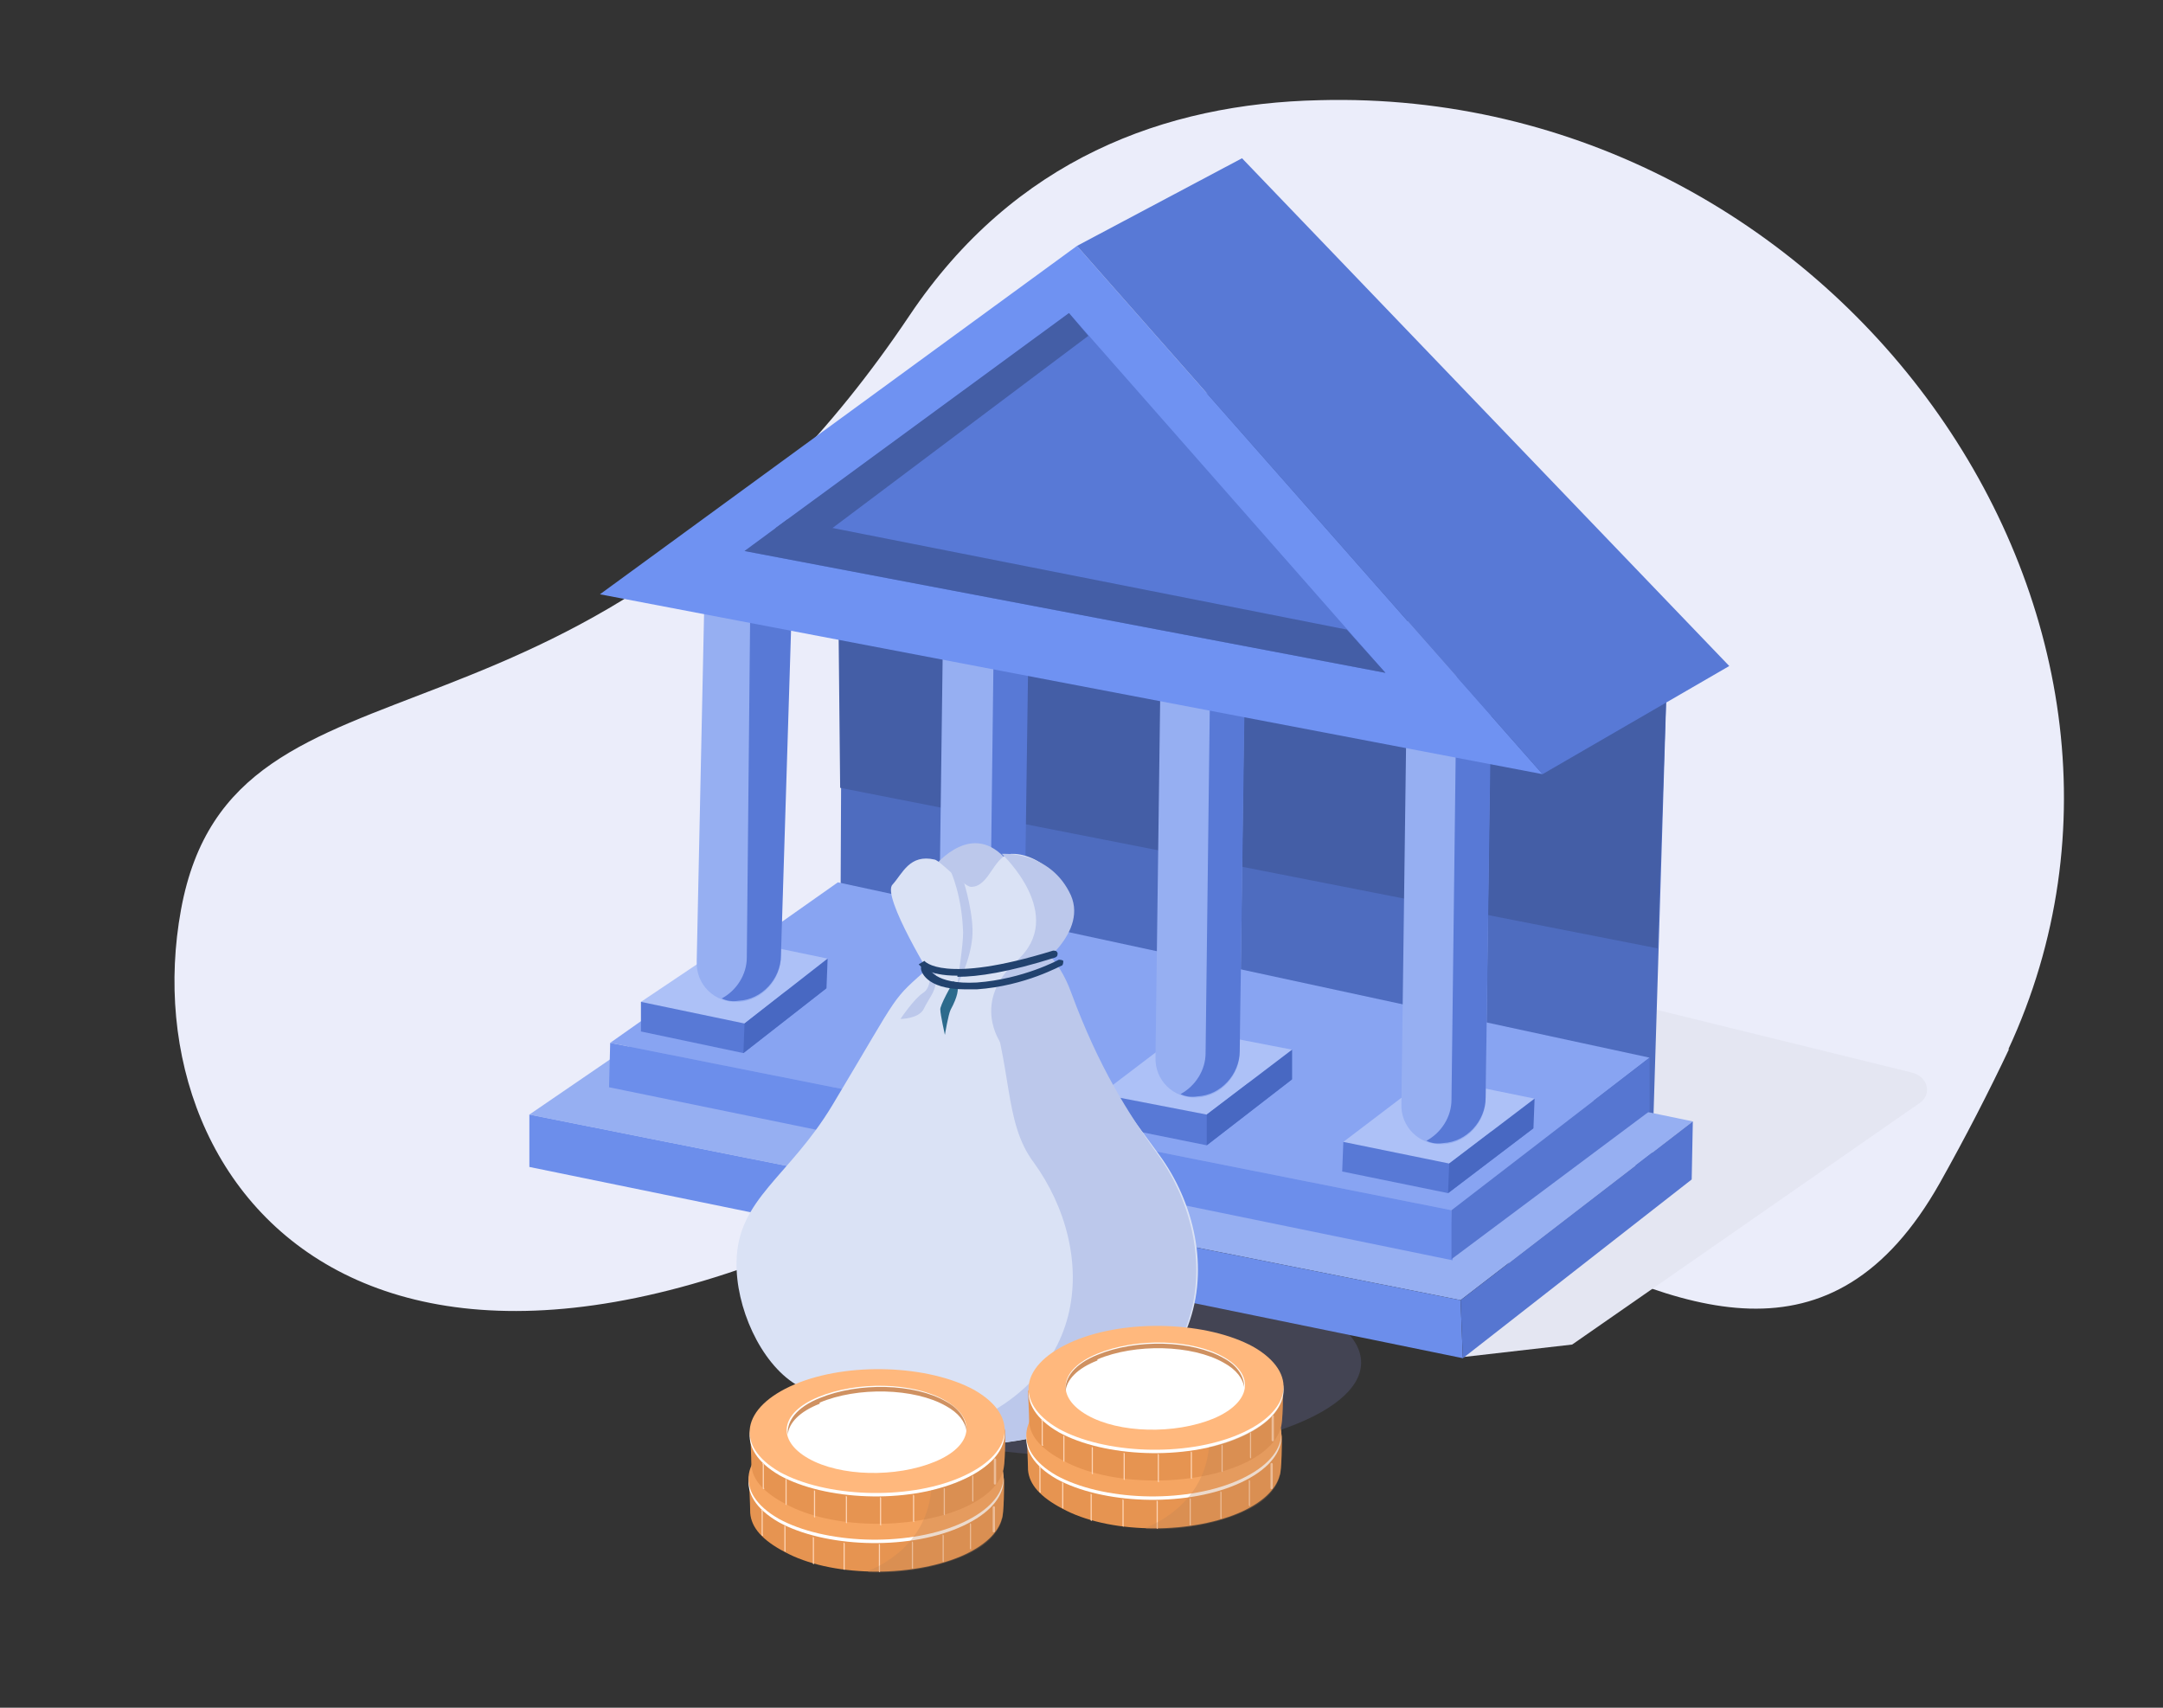 <?xml version="1.0" encoding="UTF-8"?>
<svg xmlns="http://www.w3.org/2000/svg" version="1.1" viewBox="0 0 190 150">
  <rect x="0" y="0" width="190" height="150" fill="#333333" stroke="none"/>
  <defs>
    <style>
      .cls-1 {
        fill: #5879d6;
      }

      .cls-1, .cls-2, .cls-3, .cls-4, .cls-5, .cls-6, .cls-7, .cls-8, .cls-9, .cls-10, .cls-11, .cls-12, .cls-13, .cls-14, .cls-15, .cls-16, .cls-17, .cls-18, .cls-19, .cls-20, .cls-21, .cls-22, .cls-23, .cls-24, .cls-25 {
        stroke-width: 0px;
      }

      .cls-2 {
        fill: #bcc8eb;
      }

      .cls-3 {
        fill: #cf9161;
      }

      .cls-4 {
        fill: #f5a562;
      }

      .cls-5 {
        fill: #ebedfa;
      }

      .cls-6 {
        fill: #96aff2;
      }

      .cls-26 {
        isolation: isolate;
      }

      .cls-7 {
        fill: #6f92f2;
      }

      .cls-8 {
        fill: #ffd4b3;
      }

      .cls-9 {
        fill: #4868c2;
      }

      .cls-10 {
        fill: #e4e6f2;
      }

      .cls-11 {
        fill: #445ea6;
      }

      .cls-12 {
        fill: #e69451;
      }

      .cls-13 {
        fill: #4e6cbf;
      }

      .cls-14 {
        fill: #6c8eeb;
      }

      .cls-15 {
        fill: #2c6a8c;
      }

      .cls-16 {
        fill: #ffb87d;
      }

      .cls-17 {
        fill: #dae2f5;
      }

      .cls-18 {
        fill: #bf8456;
        opacity: .3;
      }

      .cls-18, .cls-25 {
        mix-blend-mode: multiply;
      }

      .cls-19 {
        fill: #22426e;
      }

      .cls-20 {
        fill: #88a4f2;
      }

      .cls-21 {
        fill: #5676d1;
      }

      .cls-22 {
        fill: #fff;
      }

      .cls-23 {
        fill: #f2c97b;
      }

      .cls-24 {
        fill: #adc1f7;
      }

      .cls-25 {
        fill: #8288d4;
        opacity: .2;
      }
    </style>
  </defs>
  <g class="cls-26">
    <g id="Calque_1" data-name="Calque 1">
      <g>
        <path class="cls-5" d="M176.4,92.2c17.8-38.3-15.3-84.6-60.5-83.4-13.6.3-26.8,5.2-36,18.9-28.3,42.2-59.4,27.1-64,52.2-4.6,25.1,18.3,53.7,73.6,19.6,27.7-17.1,62,37.9,80.9,4.4,2.3-4.1,4.3-8,6.1-11.8Z"/>
        <ellipse class="cls-25" cx="95.5" cy="119.6" rx="8.4" ry="24" transform="translate(-24.7 214.2) rotate(-89.6)"/>
        <path class="cls-10" d="M128.5,119.2l9.6-1.1,30.5-21.2c1.2-.8.7-2.4-.7-2.7l-24.4-6-15,31.1Z"/>
        <g>
          <polygon class="cls-13" points="145.1 102.7 73.8 87.3 74 43 92.4 27 146.5 57 145.1 102.7"/>
          <polygon class="cls-11" points="145.6 83.3 73.8 69.2 73.5 39.3 92.4 27 146.5 57.2 145.6 83.3"/>
          <polygon class="cls-6" points="128.3 114.2 46.5 97.9 69.6 82.1 148.7 98.5 128.3 114.2"/>
          <polygon class="cls-14" points="46.5 97.9 46.5 102.5 128.5 119.3 128.3 114.2 46.5 97.9"/>
          <polygon class="cls-21" points="128.5 119.3 148.6 103.6 148.7 98.5 128.3 114.2 128.5 119.3"/>
          <polygon class="cls-20" points="127.5 106.3 53.6 91.6 73.6 77.5 144.9 92.9 127.5 106.3"/>
          <g>
            <polygon class="cls-1" points="65.3 92.5 56.3 90.6 56.3 88 72.6 86.8 65.3 92.5"/>
            <polygon class="cls-24" points="65.4 89.9 56.3 88 64.5 82.5 72.7 84.2 65.4 89.9"/>
            <polygon class="cls-9" points="72.7 84.2 72.6 86.8 65.3 92.5 65.4 89.9 72.7 84.2"/>
          </g>
          <path class="cls-6" d="M64.8,88h0c-2,.1-3.7-1.5-3.6-3.6l.8-37.8,7.4-1.4-.8,38.8c0,2.1-1.7,3.9-3.7,4Z"/>
          <path class="cls-1" d="M66,43.3l-.4,40.8c0,1.5-.9,2.9-2.2,3.6.4.2.9.3,1.5.2h0c2-.1,3.7-1.9,3.7-4l1-32.2-3.6-8.4Z"/>
          <g>
            <polygon class="cls-1" points="86.4 96.8 77 94.8 77.1 92.2 93.9 91.2 86.4 96.8"/>
            <polygon class="cls-24" points="86.4 94.2 77.1 92.2 84.6 86.6 94 88.6 86.4 94.2"/>
            <polygon class="cls-9" points="94 88.6 93.9 91.2 86.4 96.8 86.4 94.2 94 88.6"/>
          </g>
          <g>
            <polygon class="cls-1" points="106 100.6 96.6 98.7 96.7 96.1 113.5 94.8 106 100.6"/>
            <polygon class="cls-24" points="106 97.9 96.7 96.1 104.2 90.4 113.5 92.2 106 97.9"/>
            <polygon class="cls-9" points="113.5 92.2 113.5 94.8 106 100.6 106 97.9 113.5 92.2"/>
          </g>
          <g>
            <polygon class="cls-1" points="127.2 104.8 117.9 102.9 118 100.3 134.7 99.1 127.2 104.8"/>
            <polygon class="cls-24" points="127.3 102.2 118 100.3 125.5 94.6 134.8 96.5 127.3 102.2"/>
            <polygon class="cls-9" points="134.8 96.5 134.7 99.1 127.2 104.8 127.3 102.2 134.8 96.5"/>
          </g>
          <path class="cls-6" d="M86,92.2h0c-2,.1-3.7-1.5-3.6-3.6l.6-45.9,7.4-1.9-.6,47.4c0,2.1-1.7,3.9-3.7,4Z"/>
          <path class="cls-1" d="M87.5,39l-.6,49.3c0,1.5-.9,2.9-2.2,3.6.4.2.9.3,1.5.2h0c2-.1,3.7-1.9,3.7-4l.7-50.4-3,1.2Z"/>
          <path class="cls-6" d="M105.1,96.4h0c-2,.1-3.7-1.5-3.6-3.6l.6-45.9,7.4-1.9-.6,47.4c0,2.1-1.7,3.9-3.7,4Z"/>
          <path class="cls-1" d="M106.5,43.2l-.6,49.3c0,1.5-.9,2.9-2.2,3.6.4.2.9.3,1.5.2h0c2-.1,3.7-1.9,3.7-4l.7-50.4-3,1.2Z"/>
          <path class="cls-6" d="M126.7,100.5h0c-2,.1-3.7-1.5-3.6-3.6l.6-45.9,7.4-1.9-.6,47.4c0,2.1-1.7,3.9-3.7,4Z"/>
          <path class="cls-1" d="M128.1,47.3l-.6,49.3c0,1.5-.9,2.9-2.2,3.6.4.2.9.3,1.5.2h0c2-.1,3.7-1.9,3.7-4l.7-50.4-3,1.2Z"/>
          <polygon class="cls-7" points="135.5 68 52.7 52.2 94.6 21.6 135.5 68"/>
          <polygon class="cls-1" points="121.7 59.1 65.4 48.4 93.9 27.5 121.7 59.1"/>
          <polygon class="cls-1" points="94.6 21.6 109.1 13.9 151.9 58.5 135.5 68 94.6 21.6"/>
          <polygon class="cls-11" points="69.2 45.6 118.3 55.3 121.7 59.1 65.4 48.4 69.2 45.6"/>
          <polygon class="cls-11" points="71.9 47.3 95.6 29.5 93.9 27.5 68.1 46.4 71.9 47.3"/>
          <polygon class="cls-14" points="53.6 91.6 53.5 95.5 127.6 110.7 127.5 106.3 53.6 91.6"/>
          <polygon class="cls-21" points="127.5 110.6 144.9 97.6 144.9 92.9 127.5 106.3 127.5 110.6"/>
        </g>
        <g>
          <path class="cls-2" d="M81.9,76.3s3-4,6-1.3c3,2.7.7,5.3.7,5.3l-6.7-4Z"/>
          <path class="cls-17" d="M69.9,121.6c-3.1-1.9-5.3-6.8-5.2-10.8.1-5.5,4.6-7.4,8.4-13.7,6.3-10.5,5-9,8.7-12.3,5.1-4.6,9.6-3.7,12,2.9,2.4,6.5,5.4,10.1,8,13.7,6.2,8.4,5.4,23.2-14.3,25.4-5.8.6-13.8-2.9-17.6-5.2Z"/>
          <path class="cls-2" d="M101.7,101.4c-2.6-3.6-5.2-7.7-7.6-14.2-2.2-6.1-7.8-7.1-12.8-3.4,1.4.9,4.6,1.5,5.3,3.4,2.4,6.5,1.5,11.3,4.2,14.9,5.6,7.7,5.6,20.3-9.5,24.2,2.6.8,4.2.7,6.1.5,19.7-2.2,20.4-16.9,14.3-25.4Z"/>
          <path class="cls-17" d="M82.1,86.3s-4.7-7.6-3.7-8.6c.9-1,1.5-2.7,3.7-2.2.5.1,2.6,2.4,3.2,2.4,1.7,0,2-3,3.7-2.9,2.2,0,6.4,2.6,3,7.7-3.3,5.1-3.7,10.4-6.6,9.4s-3.2-5.8-3.2-5.8Z"/>
          <path class="cls-2" d="M87.9,91.6s-2.6-3.6,1.4-7.2c4.5-4-1.3-9.4-1.3-9.4,0,0,4-.3,5.9,3.3,2,3.6-3.2,7-3.2,7l2.1,6.2h-4.8Z"/>
          <path class="cls-2" d="M81.7,85.1s.2,1.6-.6,2.1c-.8.5-2,2.3-2,2.3,0,0,1.5,0,2-.8.6-1.2,1-1.5,1.1-2.4.1-1.9-.4-1.2-.4-1.2Z"/>
          <path class="cls-15" d="M83.7,86.3s-1.2,2.1-1.1,2.4c0,.4.4,2.2.4,2.2,0,0,.3-1.8.5-2.2,1.3-2.4.2-2.5.2-2.5Z"/>
          <path class="cls-2" d="M83.5,76.5s1,2.1,1.1,5.4c0,1.2-.4,3.5-.5,4.6,0,0,1.1-2,1.3-4.1.2-1.9-.7-4.8-.7-4.8l-1.2-1.2Z"/>
          <path class="cls-19" d="M84.1,85.7c-2.7,0-3.3-.9-3.4-1l.5-.3h0s1.6,2.1,11.3-.9c.2,0,.3,0,.4.2,0,.2,0,.3-.2.4-4.1,1.3-6.8,1.7-8.6,1.7Z"/>
          <path class="cls-19" d="M84.8,86.9c-3.6,0-3.9-1.7-3.9-1.8,0-.2,0-.3.3-.4.2,0,.3,0,.4.3,0,0,.4,1.5,4.2,1.3,4.1-.3,7.2-2,7.2-2,.1,0,.3,0,.4.1,0,.1,0,.3-.1.4-.1,0-3.2,1.8-7.5,2.1-.3,0-.6,0-.9,0Z"/>
        </g>
        <g>
          <g>
            <g>
              <path class="cls-12" d="M112.6,126.2c0,.4,0,3-.2,3.4-.3,1.2-1.5,2.4-3.6,3.3-4.5,1.9-11.5,1.8-15.5-.4-1.9-1-2.9-2.1-3-3.4,0-.7-.1-2.7-.1-2.7.1-.4.7,0,1.1-.4.6-.8,1.6-1.6,3.1-2.2,4.5-1.9,11.5-1.8,15.5.4,1.7.9,2.6.9,2.7,2Z"/>
              <path class="cls-22" d="M109.9,122.7c-4-2.2-11.1-2.5-15.8-.5-4.7,2-5.3,5.4-1.3,7.7,4,2.2,11.1,2.5,15.8.5,4.7-2,5.3-5.4,1.3-7.7Z"/>
              <path class="cls-4" d="M109.9,122.4c-4-2.2-11.1-2.5-15.8-.5-4.7,2-5.3,5.4-1.3,7.7,4,2.2,11.1,2.5,15.8.5,4.7-2,5.3-5.4,1.3-7.7Z"/>
              <path class="cls-22" d="M107.3,123.4c-2.8-1.6-7.7-1.7-11.1-.3s-3.7,3.8-.9,5.4,7.7,1.7,11.1.3c3.3-1.4,3.7-3.8.9-5.4Z"/>
              <path class="cls-23" d="M96.3,123.5c3.3-1.4,8.3-1.3,11.1.3,1.1.6,1.7,1.4,1.8,2.2,0-.9-.5-1.9-1.8-2.6-2.8-1.6-7.7-1.7-11.1-.3-2,.8-2.9,2-2.8,3.2.1-1,1-2,2.8-2.7Z"/>
              <path class="cls-8" d="M97.9,127.2c-.5-.3-.9-.8-.9-1.2h1.5c.1.3.3.6.8.9.5.3,1,.3,1.4.1,1-.4-1.4-1.8.3-2.5.9-.4,2.1-.4,3.2,0l1-.4.9.5-1,.4c.5.4.6.7.6,1.1h-1.5c0-.3-.1-.6-.5-.8-.4-.2-.9-.3-1.3,0-.9.4,1.6,1.7-.3,2.5-.9.4-2.1.5-3.3,0l-1,.4-.9-.5,1-.4Z"/>
            </g>
            <path class="cls-8" d="M101.7,134.3c0,0-.1,0-.1-.1v-2.3c0,0,0-.1,0-.1,0,0,.1,0,.1.1v2.3c0,0,0,.1,0,.1,0,0,0,0,0,0Z"/>
            <path class="cls-8" d="M104.6,134c0,0-.1,0-.1-.1v-2.2c0,0,0-.1,0-.1,0,0,0,0,0,0,0,0,.1,0,.1.1v2.2c0,0,0,.1,0,.1,0,0,0,0,0,0Z"/>
            <path class="cls-8" d="M107.3,133.4c0,0-.1,0-.1-.1v-2.2c0,0,0-.1,0-.1,0,0,.1,0,.1.1v2.2c0,0,0,.1,0,.1,0,0,0,0,0,0Z"/>
            <path class="cls-8" d="M109.8,132.3c0,0-.1,0-.1-.1v-2.1c0,0,0-.1,0-.1,0,0,.1,0,.1.1v2.1c0,0,0,.1,0,.1,0,0,0,0,0,0Z"/>
            <path class="cls-8" d="M111.7,130.8h0c0,0-.1,0-.1-.1v-2.1c0,0,0-.1.1-.1h0c0,0,.1,0,.1.1v2.1c0,0,0,.1-.1.1Z"/>
            <path class="cls-8" d="M98.7,134.1c0,0-.1,0-.1-.1v-2.2c0,0,0-.1,0-.1,0,0,0,0,0,0,0,0,.1,0,.1.1v2.2c0,0,0,.1,0,.1,0,0,0,0,0,0Z"/>
            <path class="cls-8" d="M95.9,133.6c0,0-.1,0-.1-.1v-2.2c0,0,0-.1,0-.1,0,0,.1,0,.1.1v2.2c0,0,0,.1,0,.1,0,0,0,0,0,0Z"/>
            <path class="cls-8" d="M93.4,132.5c0,0-.1,0-.1-.1v-2.1c0,0,0-.1,0-.1,0,0,.1,0,.1.1v2.1c0,0,0,.1,0,.1,0,0,0,0,0,0Z"/>
            <path class="cls-8" d="M91.4,131.1c0,0-.1,0-.1-.1v-2.1c-.1,0,0-.1,0-.1,0,0,.1,0,.1.1v2.1c.1,0,0,.1,0,.1,0,0,0,0,0,0Z"/>
          </g>
          <g>
            <g>
              <path class="cls-12" d="M112.7,122c0,.4,0,3-.2,3.4-.3,1.2-1.5,2.4-3.6,3.3-4.5,1.9-11.5,1.8-15.5-.4-1.9-1-2.9-2.1-3-3.4,0-.7-.1-2.7-.1-2.7.1-.4.7,0,1.1-.4.6-.8,1.6-1.6,3.1-2.2,4.5-1.9,11.5-1.8,15.5.4,1.7.9,2.6.9,2.7,2Z"/>
              <path class="cls-22" d="M110.1,118.6c-4-2.2-11.1-2.5-15.8-.5-4.7,2-5.3,5.4-1.3,7.7,4,2.2,11.1,2.5,15.8.5s5.3-5.4,1.3-7.7Z"/>
              <path class="cls-16" d="M110.1,118.3c-4-2.2-11.1-2.5-15.8-.5-4.7,2-5.3,5.4-1.3,7.7,4,2.2,11.1,2.5,15.8.5,4.7-2,5.3-5.4,1.3-7.7Z"/>
              <path class="cls-22" d="M107.5,119.2c-2.8-1.6-7.7-1.7-11.1-.3s-3.7,3.8-.9,5.4c2.8,1.6,7.7,1.7,11.1.3,3.3-1.4,3.7-3.8.9-5.4Z"/>
              <path class="cls-3" d="M96.4,119.4c3.3-1.4,8.3-1.3,11.1.3,1.1.6,1.7,1.4,1.8,2.2,0-.9-.5-1.9-1.8-2.6-2.8-1.6-7.7-1.7-11.1-.3-2,.8-2.9,2-2.8,3.2.1-1,1-2,2.8-2.7Z"/>
            </g>
            <path class="cls-8" d="M101.8,130.2c0,0-.1,0-.1-.1v-2.3c0,0,0-.1,0-.1,0,0,.1,0,.1.1v2.3c0,0,0,.1,0,.1,0,0,0,0,0,0Z"/>
            <path class="cls-8" d="M104.7,129.9c0,0-.1,0-.1-.1v-2.2c0,0,0-.1,0-.1,0,0,0,0,0,0,0,0,.1,0,.1.1v2.2c0,0,0,.1,0,.1,0,0,0,0,0,0Z"/>
            <path class="cls-8" d="M107.4,129.3c0,0-.1,0-.1-.1v-2.2c0,0,0-.1,0-.1,0,0,0,0,0,0,0,0,.1,0,.1.1v2.2c0,0,0,.1,0,.1,0,0,0,0,0,0Z"/>
            <path class="cls-8" d="M109.9,128.1c0,0-.1,0-.1-.1v-2.1c0,0,0-.1,0-.1,0,0,.1,0,.1.1v2.1c0,0,0,.1,0,.1,0,0,0,0,0,0Z"/>
            <path class="cls-8" d="M111.8,126.6h0c0,0-.1,0-.1-.1v-2.1c0,0,0-.1.1-.1,0,0,.1,0,.1.1v2.1c0,0,0,.1-.1.1Z"/>
            <path class="cls-8" d="M98.8,130c0,0-.1,0-.1-.1v-2.2c0,0,0-.1,0-.1,0,0,.1,0,.1.1v2.2c0,0,0,.1,0,.1,0,0,0,0,0,0Z"/>
            <path class="cls-8" d="M96,129.5c0,0-.1,0-.1-.1v-2.2c0,0,0-.1,0-.1,0,0,0,0,0,0,0,0,.1,0,.1.1v2.2c0,0,0,.1,0,.1,0,0,0,0,0,0Z"/>
            <path class="cls-8" d="M93.5,128.4c0,0-.1,0-.1-.1v-2.1c0,0,0-.1,0-.1,0,0,.1,0,.1.1v2.1c0,0,0,.1,0,.1,0,0,0,0,0,0Z"/>
            <path class="cls-8" d="M91.6,127c0,0-.1,0-.1-.1v-2.1c-.1,0,0-.1,0-.1,0,0,.1,0,.1.1v2.1c.1,0,0,.1,0,.1,0,0,0,0,0,0Z"/>
          </g>
          <path class="cls-18" d="M100.6,134.2s5.1-1.7,5.6-7.1c0,0,6.5-1.4,6.5-5,0,0,0,2.7-.2,3.3,0,0,.2.9,0,3.8,0,0,0,1.9-2.7,3.3,0,0-3.4,2-9.1,1.8Z"/>
        </g>
        <g>
          <g>
            <g>
              <path class="cls-12" d="M88.2,130c0,.4,0,3-.2,3.4-.3,1.2-1.5,2.4-3.6,3.3-4.5,1.9-11.5,1.8-15.5-.4-1.9-1-2.9-2.1-3-3.4,0-.7-.1-2.7-.1-2.7.1-.4.7,0,1.1-.4.6-.8,1.6-1.6,3.1-2.2,4.5-1.9,11.5-1.8,15.5.4,1.7.9,2.6.9,2.7,2Z"/>
              <path class="cls-22" d="M85.5,126.5c-4-2.2-11.1-2.5-15.8-.5-4.7,2-5.3,5.4-1.3,7.7,4,2.2,11.1,2.5,15.8.5,4.7-2,5.3-5.4,1.3-7.7Z"/>
              <path class="cls-4" d="M85.5,126.2c-4-2.2-11.1-2.5-15.8-.5-4.7,2-5.3,5.4-1.3,7.7,4,2.2,11.1,2.5,15.8.5,4.7-2,5.3-5.4,1.3-7.7Z"/>
              <path class="cls-22" d="M82.9,127.2c-2.8-1.6-7.7-1.7-11.1-.3s-3.7,3.8-.9,5.4,7.7,1.7,11.1.3c3.3-1.4,3.7-3.8.9-5.4Z"/>
              <path class="cls-23" d="M71.9,127.3c3.3-1.4,8.3-1.3,11.1.3,1.1.6,1.7,1.4,1.8,2.2,0-.9-.5-1.9-1.8-2.6-2.8-1.6-7.7-1.7-11.1-.3-2,.8-2.9,2-2.8,3.2.1-1,1-2,2.8-2.7Z"/>
              <path class="cls-8" d="M73.5,131c-.5-.3-.9-.8-.9-1.2h1.5c.1.3.3.6.8.9.5.3,1,.3,1.4.1,1-.4-1.4-1.8.3-2.5.9-.4,2.1-.4,3.2,0l1-.4.9.5-1,.4c.5.4.6.7.6,1.1h-1.5c0-.3-.1-.6-.5-.8-.4-.2-.9-.3-1.3,0-.9.4,1.6,1.7-.3,2.5-.9.4-2.1.5-3.3,0l-1,.4-.9-.5,1-.4Z"/>
            </g>
            <path class="cls-8" d="M77.3,138.1c0,0-.1,0-.1-.1v-2.3c0,0,0-.1,0-.1,0,0,.1,0,.1.1v2.3c0,0,0,.1,0,.1,0,0,0,0,0,0Z"/>
            <path class="cls-8" d="M80.2,137.8c0,0-.1,0-.1-.1v-2.2c0,0,0-.1,0-.1,0,0,.1,0,.1.1v2.2c0,0,0,.1,0,.1,0,0,0,0,0,0Z"/>
            <path class="cls-8" d="M82.9,137.2c0,0-.1,0-.1-.1v-2.2c0,0,0-.1,0-.1,0,0,.1,0,.1.1v2.2c0,0,0,.1,0,.1,0,0,0,0,0,0Z"/>
            <path class="cls-8" d="M85.3,136.1c0,0-.1,0-.1-.1v-2.1c0,0,0-.1,0-.1,0,0,0,0,0,0,0,0,.1,0,.1.1v2.1c0,0,0,.1,0,.1,0,0,0,0,0,0Z"/>
            <path class="cls-8" d="M87.3,134.6h0c0,0-.1,0-.1-.1v-2.1c0,0,0-.1.1-.1h0c0,0,.1,0,.1.1v2.1c0,0,0,.1-.1.1Z"/>
            <path class="cls-8" d="M74.2,137.9c0,0-.1,0-.1-.1v-2.2c0,0,0-.1,0-.1,0,0,0,0,0,0,0,0,.1,0,.1.1v2.2c0,0,0,.1,0,.1,0,0,0,0,0,0Z"/>
            <path class="cls-8" d="M71.5,137.4c0,0-.1,0-.1-.1v-2.2c0,0,0-.1,0-.1,0,0,0,0,0,0,0,0,.1,0,.1.1v2.2c0,0,0,.1,0,.1,0,0,0,0,0,0Z"/>
            <path class="cls-8" d="M69,136.3c0,0-.1,0-.1-.1v-2.1c0,0,0-.1,0-.1,0,0,.1,0,.1.1v2.1c0,0,0,.1,0,.1,0,0,0,0,0,0Z"/>
            <path class="cls-8" d="M67,134.9c0,0-.1,0-.1-.1v-2.1c-.1,0,0-.1,0-.1,0,0,.1,0,.1.1v2.1c.1,0,0,.1,0,.1,0,0,0,0,0,0Z"/>
          </g>
          <g>
            <g>
              <path class="cls-12" d="M88.3,125.8c0,.4,0,3-.2,3.4-.3,1.2-1.5,2.4-3.6,3.3-4.5,1.9-11.5,1.8-15.5-.4-1.9-1-2.9-2.1-3-3.4,0-.7-.1-2.7-.1-2.7.1-.4.7,0,1.1-.4.6-.8,1.6-1.6,3.1-2.2,4.5-1.9,11.5-1.8,15.5.4,1.7.9,2.6.9,2.7,2Z"/>
              <path class="cls-22" d="M85.6,122.4c-4-2.2-11.1-2.5-15.8-.5-4.7,2-5.3,5.4-1.3,7.7,4,2.2,11.1,2.5,15.8.5s5.3-5.4,1.3-7.7Z"/>
              <path class="cls-16" d="M85.6,122.1c-4-2.2-11.1-2.5-15.8-.5-4.7,2-5.3,5.4-1.3,7.7,4,2.2,11.1,2.5,15.8.5,4.7-2,5.3-5.4,1.3-7.7Z"/>
              <path class="cls-22" d="M83,123c-2.8-1.6-7.7-1.7-11.1-.3s-3.7,3.8-.9,5.4c2.8,1.6,7.7,1.7,11.1.3s3.7-3.8.9-5.4Z"/>
              <path class="cls-3" d="M72,123.2c3.3-1.4,8.3-1.3,11.1.3,1.1.6,1.7,1.4,1.8,2.2,0-.9-.5-1.9-1.8-2.6-2.8-1.6-7.7-1.7-11.1-.3-2,.8-2.9,2-2.8,3.2.1-1,1-2,2.8-2.7Z"/>
            </g>
            <path class="cls-8" d="M77.4,134c0,0-.1,0-.1-.1v-2.3c0,0,0-.1,0-.1,0,0,.1,0,.1.1v2.3c0,0,0,.1,0,.1,0,0,0,0,0,0Z"/>
            <path class="cls-8" d="M80.3,133.7c0,0-.1,0-.1-.1v-2.2c0,0,0-.1,0-.1,0,0,0,0,0,0,0,0,.1,0,.1.1v2.2c0,0,0,.1,0,.1,0,0,0,0,0,0Z"/>
            <path class="cls-8" d="M83,133.1c0,0-.1,0-.1-.1v-2.2c0,0,0-.1,0-.1,0,0,0,0,0,0,0,0,.1,0,.1.1v2.2c0,0,0,.1,0,.1,0,0,0,0,0,0Z"/>
            <path class="cls-8" d="M85.5,131.9c0,0-.1,0-.1-.1v-2.1c0,0,0-.1,0-.1,0,0,0,0,0,0,0,0,.1,0,.1.1v2.1c0,0,0,.1,0,.1,0,0,0,0,0,0Z"/>
            <path class="cls-8" d="M87.4,130.4h0c0,0-.1,0-.1-.1v-2.1c0,0,0-.1.1-.1h0c0,0,.1,0,.1.1v2.1c0,0,0,.1-.1.1Z"/>
            <path class="cls-8" d="M74.4,133.8c0,0-.1,0-.1-.1v-2.2c0,0,0-.1,0-.1,0,0,0,0,0,0,0,0,.1,0,.1.1v2.2c0,0,0,.1,0,.1,0,0,0,0,0,0Z"/>
            <path class="cls-8" d="M71.6,133.3c0,0-.1,0-.1-.1v-2.2c0,0,0-.1,0-.1,0,0,0,0,0,0,0,0,.1,0,.1.1v2.2c0,0,0,.1,0,.1,0,0,0,0,0,0Z"/>
            <path class="cls-8" d="M69.1,132.2c0,0-.1,0-.1-.1v-2.1c0,0,0-.1,0-.1,0,0,.1,0,.1.1v2.1c0,0,0,.1,0,.1,0,0,0,0,0,0Z"/>
            <path class="cls-8" d="M67.1,130.8c0,0-.1,0-.1-.1v-2.1c-.1,0,0-.1,0-.1,0,0,.1,0,.1.1v2.1c.1,0,0,.1,0,.1,0,0,0,0,0,0Z"/>
          </g>
          <path class="cls-18" d="M76.2,138s5.1-1.7,5.6-7.1c0,0,6.5-1.4,6.5-5,0,0,0,2.7-.2,3.3,0,0,.2.9,0,3.8,0,0,0,1.9-2.7,3.3,0,0-3.4,2-9.1,1.8Z"/>
        </g>
      </g>
    </g>
  </g>
</svg>